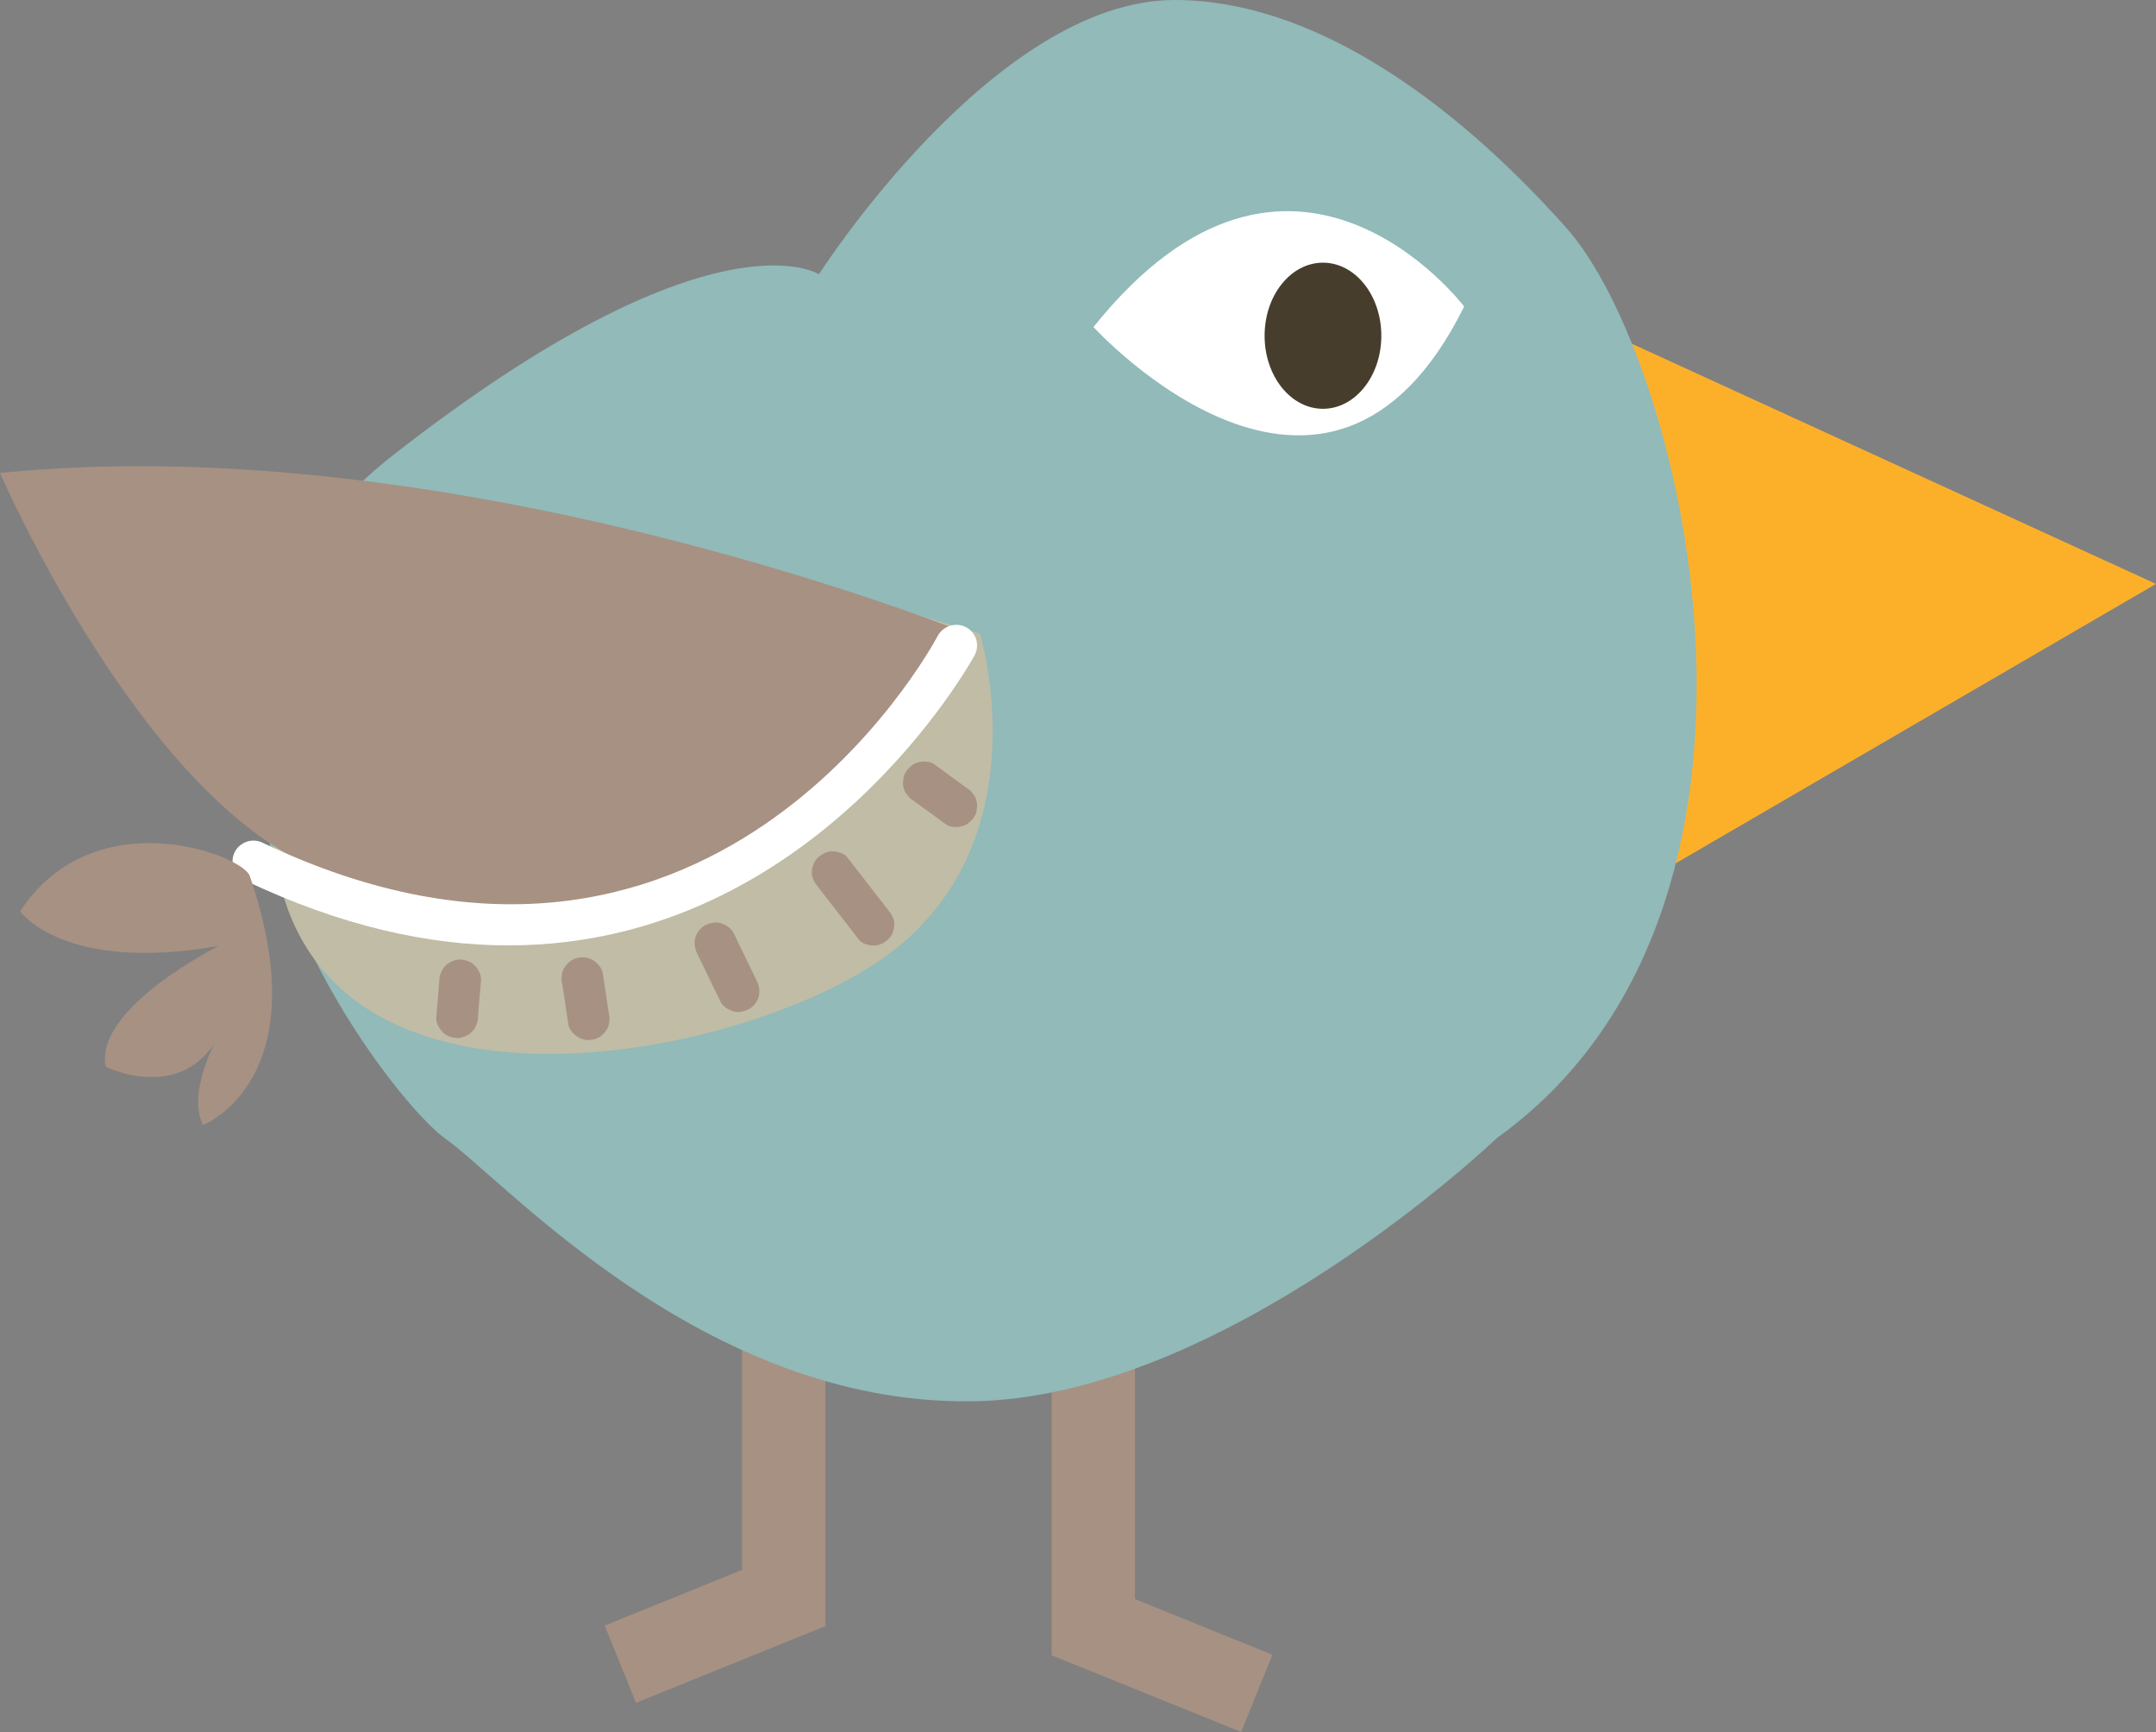 <?xml version="1.0" encoding="UTF-8"?> <svg xmlns="http://www.w3.org/2000/svg" id="Layer_2" data-name="Layer 2" viewBox="0 0 118.95 95.54"><rect x="0" y="0" width="118.95" height="95.54" fill="#808080" stroke="none"/><defs><style> .cls-1 { fill: #fff; } .cls-2 { fill: #fcb02a; } .cls-3 { fill: #91bab9; } .cls-4 { fill: #a79183; } .cls-5 { fill: #c0bca5; } .cls-6 { fill: #463d2c; } </style></defs><g id="Layer_1-2" data-name="Layer 1"><g><polygon class="cls-4" points="68.48 95.54 70.2 91.28 62.62 88.21 62.62 74.73 58.02 74.73 58.02 91.31 68.48 95.54"></polygon><polygon class="cls-4" points="35.09 93.93 33.36 89.67 40.94 86.6 40.94 73.12 45.54 73.12 45.54 89.7 35.09 93.93"></polygon><polygon class="cls-2" points="118.95 32.21 88.02 18.04 91.25 48.32 118.95 32.21"></polygon><path class="cls-3" d="m82.55,62.81s-15.01,14.35-28.99,14.49c-14.82.16-25.77-12.24-28.99-14.49-3.22-2.25-20.29-24.08-2.9-37.69,17.67-13.82,23.51-9.99,23.51-9.99C45.18,15.14,54.85-.02,64.83,0c7.44.01,15.1,5.3,21.58,12.56,6.48,7.27,13.88,37.57-3.87,50.25Z"></path><path class="cls-1" d="m80.78,16.91s-9.5-12.56-20.45,1.13c0,0,12.88,14.17,20.45-1.13Z"></path><ellipse class="cls-6" cx="72.99" cy="18.52" rx="3.22" ry="4.03"></ellipse><path class="cls-5" d="m54.07,34.95s3.54,11.61-5.31,17.88c-8.86,6.27-35.43,10.95-33.66-9.99l21.74-1.77,11.27-7.89,5.96,1.77Z"></path><path class="cls-4" d="m53.79,35.11S25.45,23.51,0,26.09c0,0,8.37,19.33,18.68,22.23,10.31,2.9,22.23,5.15,35.11-13.21Z"></path><path class="cls-1" d="m28.05,52.15c16.96,0,25.61-15.8,25.72-16,.3-.56.09-1.26-.47-1.55-.55-.29-1.25-.09-1.56.47-.51.95-12.7,23.11-37.27,11.41-.56-.27-1.25-.03-1.53.54-.27.57-.03,1.26.54,1.53,5.39,2.57,10.25,3.6,14.57,3.6Z"></path><path class="cls-4" d="m13.78,48.32c-.41-1.18-8.59-4.26-12.67,1.95,0,0,2.36,3.42,10.95,1.91,0,0-6.87,3.44-6.23,6.66,0,0,3.87,1.93,6.01-1.29,0,0-1.5,2.79-.64,4.51,0,0,6.44-2.47,2.58-13.74Z"></path><path class="cls-4" d="m51.56,42.17c.59.43,1.18.87,1.78,1.3.13.07.24.17.32.3.1.11.17.24.21.39.05.15.05.31.02.46,0,.15-.05.3-.14.43-.16.25-.39.46-.69.53s-.64.06-.89-.12c-.59-.43-1.18-.87-1.78-1.3-.13-.07-.24-.17-.32-.3-.1-.11-.17-.24-.21-.39-.05-.15-.05-.31-.02-.46,0-.15.05-.3.14-.43.16-.25.39-.46.69-.53s.64-.06.89.12h0Z"></path><path class="cls-4" d="m46.75,47.3c.75.97,1.5,1.93,2.25,2.9.2.25.34.48.34.81,0,.28-.13.62-.34.81s-.51.35-.81.34c-.28-.01-.63-.1-.81-.34-.75-.97-1.5-1.93-2.25-2.9-.2-.25-.34-.48-.34-.81,0-.28.13-.62.34-.81s.51-.35.81-.34c.28.01.63.1.81.34h0Z"></path><path class="cls-4" d="m40.47,51.46c.42.87.84,1.74,1.27,2.62.14.28.2.58.12.89-.07.27-.28.56-.53.69-.27.14-.59.21-.89.12-.27-.09-.56-.26-.69-.53l-1.27-2.62c-.14-.28-.2-.58-.12-.89.07-.27.28-.56.53-.69.27-.14.59-.21.89-.12.27.09.56.26.69.53h0Z"></path><path class="cls-4" d="m33.25,53.66c.11.75.23,1.5.34,2.25.05.15.05.31.02.46,0,.15-.05.3-.14.43-.14.24-.41.47-.69.53-.29.07-.62.05-.89-.12-.23-.15-.48-.4-.53-.69-.11-.75-.23-1.5-.34-2.25-.05-.15-.05-.31-.02-.46,0-.15.05-.3.14-.43.14-.24.41-.47.69-.53.29-.07.62-.05.89.12.23.15.48.4.53.69h0Z"></path><path class="cls-4" d="m26.54,54.08c-.06.68-.12,1.35-.17,2.03,0,.16-.03.31-.1.44-.05.14-.13.27-.24.37-.2.2-.53.35-.81.34s-.61-.11-.81-.34c-.2-.21-.36-.51-.34-.81.06-.68.12-1.35.17-2.03,0-.16.03-.31.1-.44.05-.14.13-.27.24-.37.2-.2.53-.35.81-.34s.61.11.81.34c.2.21.36.51.34.81h0Z"></path></g></g></svg> 